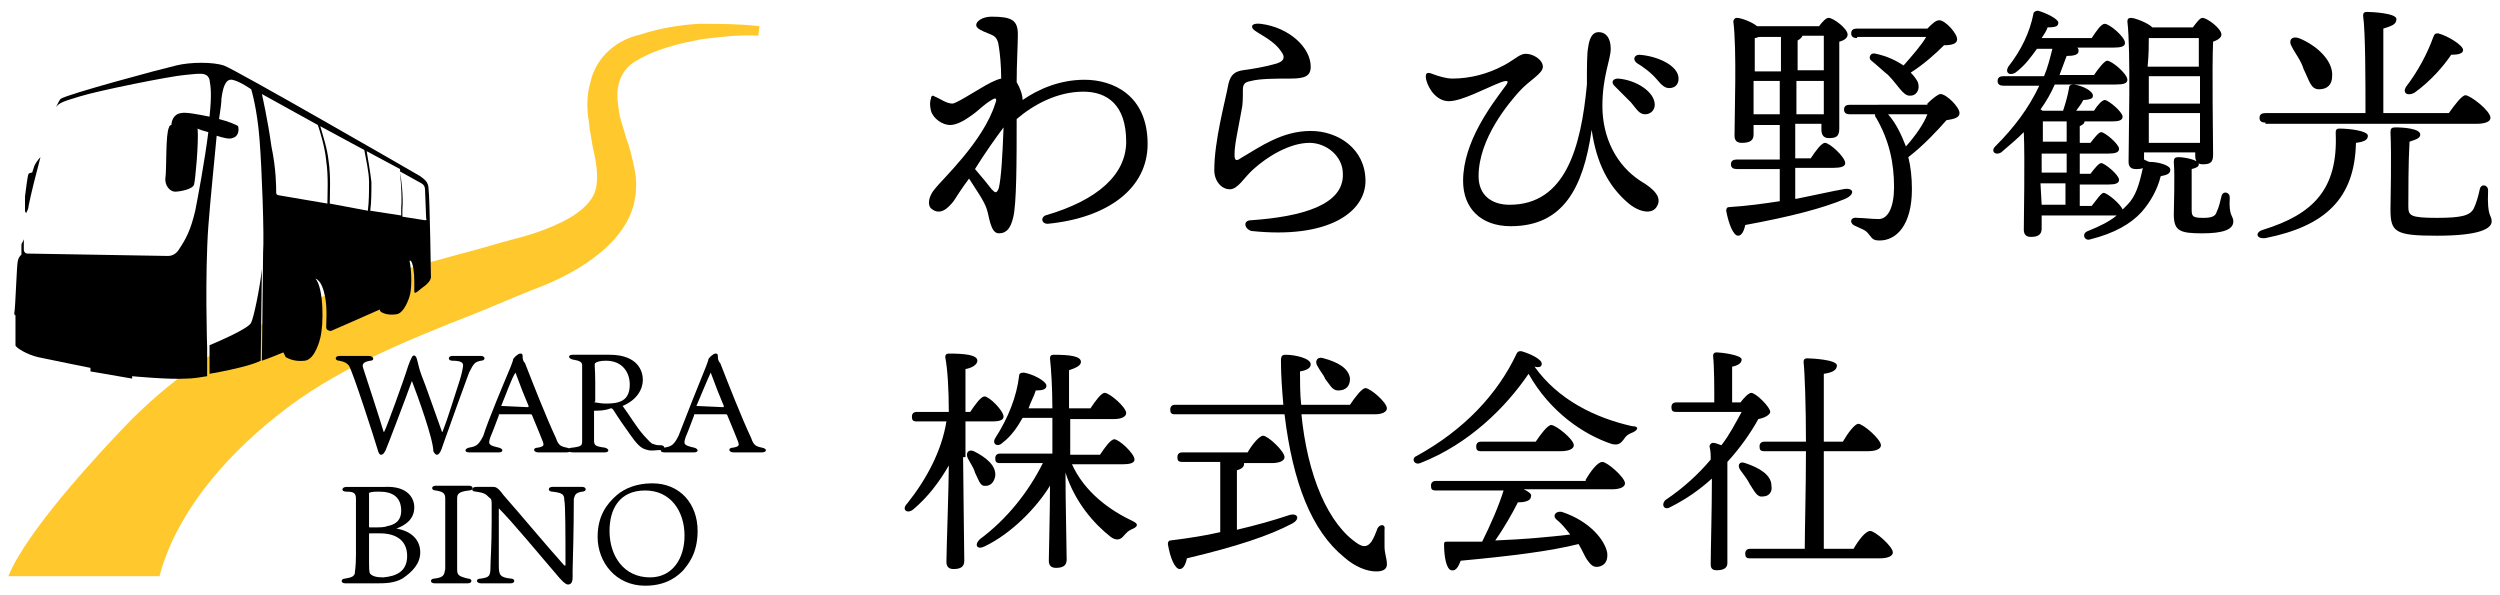 <?xml version="1.0" encoding="utf-8"?>
<!-- Generator: Adobe Illustrator 24.0.0, SVG Export Plug-In . SVG Version: 6.00 Build 0)  -->
<svg version="1.1" id="レイヤー_1" xmlns="http://www.w3.org/2000/svg" xmlns:xlink="http://www.w3.org/1999/xlink" x="0px"
	 y="0px" width="210px" height="50px" viewBox="0 0 210 50" style="enable-background:new 0 0 210 50;" xml:space="preserve">
<style type="text/css">
	.st0{fill:#FFC82D;}
</style>
<g>
	<g>
		<path d="M85.9,8.4c1.3-0.9,3.1-1.7,5.2-1.7c2.4,0,5.3,1.3,5.3,5.4c0,3.7-3.3,6.2-8.4,6.7c-0.5,0-0.6-0.5-0.2-0.7
			c4.5-1.3,6.8-3.5,6.8-6.2c0-3.1-1.6-4.2-3.6-4.2c-2.2,0-4.2,1.1-5.6,2.3c0,3.4,0,7.2-0.3,8.3c-0.2,0.8-0.5,1.3-1.2,1.3
			c-0.7,0-0.8-1.4-1-2c-0.2-0.7-1-1.8-1.5-2.6c-0.6,0.8-1.1,1.6-1.3,1.9c-0.4,0.5-1.1,1.3-1.9,0.6c-0.3-0.3-0.2-1,0.3-1.6
			c0.6-0.8,4.1-4,5.1-7.2c0.2-0.5,0-0.5-0.3-0.3c-0.2,0.1-0.5,0.3-1.3,1c-0.9,0.7-1.6,1.1-2.2,1.1c-0.6,0-1.4-0.5-1.6-1.2
			c-0.1-0.4-0.1-0.8,0-1C78.2,8,78.4,8,78.5,8.1c0.5,0.2,1,0.6,1.5,0.6c0.3,0,1.7-0.9,2.4-1.3c0.5-0.3,1.2-0.7,1.7-0.8
			c0-1.1-0.1-2.1-0.2-2.7C83.8,3.1,83.5,3,83,2.8c-0.5-0.2-1-0.4-1-0.7s0.5-0.7,1.3-0.7c1.7,0,2.2,0.3,2.2,1.5c0,0.8-0.1,2.5-0.1,4
			C85.7,7.4,85.9,8,85.9,8.4L85.9,8.4z M83.9,15.8c0.2-0.9,0.3-2.5,0.4-5.1c-0.6,0.8-1.6,2.2-2.4,3.5c0.6,0.7,1.1,1.3,1.4,1.7
			C83.6,16.2,83.7,16.3,83.9,15.8z"/>
		<path d="M105.1,18.5c4.3-0.3,7.8-1.3,7.7-3.9c0-1.5-1.4-2.6-2.8-2.6c-1.7,0-3.6,1.2-4.7,2.2c-0.8,0.7-1.3,1.7-2,1.7
			c-0.7,0-1.3-0.7-1.3-1.6c0-2.5,0.9-5.7,1.2-7.3c0.2-0.8,0.6-1,1.2-1.1c0.8-0.1,1.9-0.3,2.6-0.5c0.9-0.2,1-0.6,0.6-1.1
			c-0.4-0.6-1-1-2-1.6c-0.7-0.4-0.5-0.8,0.3-0.7c2.4,0.3,4.2,2,4.2,3.6c0,0.8-0.5,1-1.7,1c-1.1,0-2.6,0-3.3,0.2
			c-0.6,0.1-0.7,0.3-0.7,0.8c0,0.6,0,1.2-0.1,1.6c-0.3,1.7-0.6,2.9-0.6,3.8c0,0.4,0.1,0.6,0.5,0.3c1.7-1,3.5-2.3,5.9-2.3
			c2.3,0,4.6,1.5,4.6,4.2c0,2.6-3.1,4.9-9.6,4.2C104.5,19.2,104.4,18.5,105.1,18.5z"/>
		<path d="M139.2,17.3c-0.4,0.8-1.6,0.5-2.5-0.3c-1.6-1.4-2.6-3.3-3-6.1c-0.7,4.9-2.4,8.1-6.8,8.1c-2.5,0-4-1.5-4-3.8
			c0-3.3,2.4-6.4,3.5-7.9c0.4-0.5,0.3-0.6-0.3-0.4c-1.3,0.5-3.3,1.6-4.4,1.6c-1,0-1.7-1-1.9-1.8c-0.1-0.5,0-0.7,0.5-0.5
			s1.2,0.4,1.7,0.4c1.5,0,3-0.4,4.3-1.1c0.6-0.3,1.2-0.8,1.5-0.9c0.6-0.3,1.8,0.3,1.8,1c0,0.6-1.1,1.1-2,2.1
			c-0.8,0.9-3.4,3.9-3.4,7.1c0,1.6,1.1,2.4,2.6,2.4c4.7,0,6-4.8,6.5-10.1c0-1.5,0-2.6,0.1-3.1c0.1-0.7,0.3-1.3,0.9-1.3
			c0.6,0,1,0.5,1,1.4c0,0.9-0.7,2.3-0.7,4.8c0,2.7,1.2,5,3.2,6.3C139,15.9,139.6,16.6,139.2,17.3z M135.6,7.2
			c-0.3-0.3-0.1-0.6,0.3-0.6c1.5,0.1,3.1,1.1,3.1,2.2c0,0.5-0.4,0.8-0.8,0.8c-0.5,0-0.7-0.4-1.2-1C136.6,8.2,136.1,7.7,135.6,7.2z
			 M141,6.6c0,0.5-0.3,0.8-0.8,0.8c-0.3,0-0.6-0.2-1-0.7c-0.5-0.6-1.2-1.1-1.7-1.4c-0.4-0.3-0.2-0.7,0.2-0.7
			C139.2,4.7,141,5.5,141,6.6z"/>
		<path d="M150.9,16.7c1.5-0.3,2.8-0.6,3.9-0.8c0.9-0.2,1.1,0.4,0.2,0.8c-1.9,0.8-4.6,1.5-8.4,2.2c-0.1,0.5-0.3,0.9-0.6,0.9
			c-0.4,0-0.8-1-1-2.1c0-0.2,0.1-0.3,0.2-0.3c1.6-0.1,3-0.3,4.3-0.5v-2.7h-3.6c-0.3,0-0.5-0.1-0.5-0.4c0-0.3,0.2-0.4,0.5-0.4h3.6
			v-2.9h-2.2v0.8c0,0.5-0.3,0.7-1,0.7c-0.4,0-0.6-0.2-0.6-0.6c0-1.7,0.2-7.3-0.1-9.6c0-0.1,0.1-0.3,0.3-0.3c0.3,0,1.2,0.3,1.7,0.7
			h5.2c0.3-0.4,0.6-0.7,0.8-0.7c0.4,0,1.6,0.9,1.6,1.4c0,0.3-0.3,0.5-0.7,0.6c0,1.7,0,6.4,0,7.3c0,0.7-0.3,0.8-0.9,0.8
			c-0.5,0-0.6-0.4-0.6-0.7v-0.5h-2.2v2.9h1.3c0.4-0.6,0.9-1.3,1.2-1.3c0.4,0,1.7,1.2,1.7,1.7c0,0.3-0.4,0.4-1,0.4h-3.2V16.7z
			 M147.8,3.1c-0.1,0-0.3,0.1-0.4,0.1c0,0.5,0,1.8,0,2.8h2.2V3.1H147.8z M149.5,9.6V6.8h-2.2v0.1l0,2.7H149.5z M150.9,5.9h2.3
			c0-1.2,0-2.3,0-2.9h-1.8c0,0.1-0.2,0.3-0.4,0.4V5.9z M153.2,9.6l0-2.8h-2.3v2.8H153.2z M161.9,8.7c0.4-0.4,0.9-0.8,1.1-0.8
			c0.5,0,1.6,1.1,1.6,1.6c0,0.4-0.5,0.5-1.1,0.6c-0.7,0.8-1.9,2.1-3.2,3.1c0.2,0.8,0.3,1.7,0.3,2.7c0,3-1.3,4.3-2.7,4.3
			c-0.5,0-0.6-0.1-0.9-0.5c-0.3-0.4-0.5-0.4-1.1-0.7c-0.6-0.2-0.5-0.8,0.1-0.7c0.5,0,1.2,0.1,1.8,0.1c0.8,0,1.3-1,1.3-2.7
			c0-2-0.4-3.9-1.5-5.8c-0.1-0.1-0.1-0.2-0.1-0.3h-2.1c-0.3,0-0.5-0.1-0.5-0.4c0-0.3,0.2-0.4,0.5-0.4H161.9z M156,3.2
			c-0.3,0-0.5-0.1-0.5-0.4c0-0.3,0.2-0.4,0.5-0.4h5.9c0.4-0.4,0.7-0.7,1-0.7c0.5,0,1.5,1.1,1.5,1.6c0,0.4-0.5,0.5-1.1,0.5
			c-0.7,0.7-1.7,1.6-2.8,2.3c0.3,0.3,0.5,0.6,0.6,0.8c0.2,0.6-0.1,1-0.4,1.1c-0.4,0.1-0.6,0-0.9-0.3c-0.3-0.3-0.7-0.9-1.2-1.4
			c-0.5-0.4-0.9-0.8-1.4-1.2c-0.3-0.2-0.1-0.7,0.3-0.6c1,0.2,1.8,0.6,2.4,1c0.7-0.8,1.5-1.7,1.9-2.4H156z M158.6,9.6
			c0.7,0.8,1.1,1.7,1.5,2.7c0.8-0.9,1.5-1.9,1.8-2.7H158.6z"/>
		<path d="M180.6,13.6c0.7,0,1.8,0.3,1.7,0.7c0,0.3-0.3,0.4-0.8,0.5c-0.3,1.2-0.9,2.2-1.6,3c-0.9,1-2.3,1.8-4.3,2.3
			c-0.5,0.2-0.8-0.5-0.2-0.7c1-0.4,1.8-0.8,2.4-1.3c-0.1,0-0.2,0-0.3,0h-6v1.1c0,0.5-0.3,0.7-0.9,0.7c-0.4,0-0.6-0.2-0.6-0.6
			c0-0.8,0.1-6,0-8.2c-0.6,0.6-1.2,1.1-1.9,1.7c-0.5,0.3-0.9-0.1-0.5-0.5c1.6-1.6,2.8-3.2,3.7-5.1h-3c-0.3,0-0.5-0.1-0.5-0.4
			c0-0.3,0.2-0.4,0.5-0.4h3.4c0.3-0.7,0.5-1.5,0.7-2.3h-1.3c-0.5,0.7-1,1.4-1.8,2c-0.5,0.3-0.9,0-0.6-0.5c1.1-1.4,1.8-2.9,2.1-4.4
			c0-0.2,0.2-0.3,0.4-0.3c0.7,0.2,1.7,0.7,1.7,1c0,0.3-0.2,0.4-0.9,0.4c-0.1,0.3-0.3,0.6-0.5,0.9h4.2c0.4-0.6,0.8-1.2,1.1-1.2
			c0.4,0,1.7,1.1,1.7,1.6c0,0.3-0.3,0.4-1,0.4h-3c0.1,0.1,0.1,0.2,0.1,0.3c0,0.3-0.4,0.4-1,0.4c-0.2,0.5-0.4,1.1-0.6,1.6h2.9
			c0.4-0.6,0.9-1.2,1.1-1.2c0.4,0,1.7,1.1,1.7,1.6c0,0.3-0.3,0.4-1,0.4h-5.1c-0.3,0.7-0.7,1.4-1.2,2.1c0.1,0,0.1,0.1,0.2,0.1h1.7
			c0.2-0.6,0.4-1.3,0.5-1.9c0-0.2,0.1-0.3,0.4-0.3c0.8,0.1,1.7,0.6,1.6,1c0,0.2-0.4,0.3-0.8,0.3c-0.2,0.4-0.4,0.6-0.6,0.9h1.5
			c0.3-0.5,0.7-0.9,0.9-0.9c0.3,0,1.5,1,1.5,1.4c0,0.3-0.3,0.4-0.9,0.4h-2.3c0,0.2-0.2,0.3-0.4,0.4V12h0.9c0.3-0.4,0.7-0.9,0.9-0.9
			c0.3,0,1.5,1,1.5,1.4c0,0.3-0.3,0.4-0.9,0.4h-2.4v1.7h0.9c0.3-0.4,0.7-0.9,0.9-0.9c0.3,0,1.5,1,1.5,1.4c0,0.3-0.3,0.4-0.9,0.4
			h-2.4v1.8h1c0.4-0.5,0.8-1.1,1-1.1c0.3,0,1.4,0.9,1.6,1.4c0.1-0.1,0.3-0.3,0.4-0.4c0.7-0.7,1-1.7,1.3-3.1
			c-0.1,0.1-0.4,0.1-0.6,0.1c-0.4,0-0.6-0.2-0.6-0.6c0-2,0.2-9.3-0.1-11.8c0-0.2,0.1-0.3,0.3-0.3c0.3,0,1.4,0.4,1.8,0.8h3.4
			c0.3-0.4,0.6-0.8,0.8-0.8c0.4,0,1.6,0.9,1.6,1.4c0,0.3-0.4,0.5-0.7,0.6c-0.1,2.1,0,8.4,0,9.5c0,0.7-0.3,0.8-0.9,0.8
			c-0.5,0-0.6-0.4-0.6-0.7v-0.3h-4.3v0.6C180.5,13.6,180.5,13.6,180.6,13.6L180.6,13.6z M173.6,12.9h-2.1v1.5v0.1h2.1V12.9z
			 M171.5,17.2h2v-1.8h-2.1L171.5,17.2z M173.6,12v-1.8h-1.8c0,0-0.1,0-0.2,0c0,0.3,0,1,0,1.7H173.6z M180.5,3.2
			c0,0.5,0,1.4-0.1,2.4h4.3c0-1,0-1.9,0-2.4H180.5z M180.5,8.7h4.3V6.4h-4.3v1.5V8.7z M184.8,12l0-2.5h-4.3l0,2.5H184.8z
			 M187.6,18.6c0,0.7-0.9,1-2.6,1c-1.9,0-2.4-0.2-2.4-1.6c0-0.7,0.1-3.1,0-4.4c0-0.3,0.1-0.4,0.4-0.4c0.4,0,1.7,0.2,1.7,0.6
			c0,0.2-0.2,0.3-0.6,0.4c0,1,0,2.7,0,3.4c0,0.6,0.1,0.7,1,0.7c0.6,0,1-0.1,1.1-0.5c0.2-0.4,0.3-0.9,0.4-1.3
			c0.1-0.5,0.7-0.4,0.7,0.1C187.2,18.2,187.6,18.1,187.6,18.6z"/>
		<path d="M198.9,11.4c0,0.3-0.2,0.5-1,0.6c-0.1,4.7-2.6,7-7.6,8c-0.8,0.1-0.9-0.5-0.2-0.7c4.2-1.3,6.3-3.4,6.1-8.1
			c0-0.2,0-0.4,0.3-0.4C197.4,10.8,198.9,11,198.9,11.4z M190.3,10.3c-0.3,0-0.5-0.1-0.5-0.4c0-0.3,0.2-0.4,0.5-0.4h8.4
			c0-2.7,0-6.8-0.2-8.2c0-0.2,0.1-0.3,0.3-0.3c0.4,0,2.5,0.1,2.5,0.6c0,0.5-0.5,0.6-1.1,0.8v7.1h5.5c0.5-0.7,1.1-1.5,1.4-1.5
			c0.4,0,2.1,1.3,2.1,1.9c0,0.3-0.4,0.5-1.2,0.5H190.3z M192.5,3.9c-0.3-0.5,0-0.9,0.6-0.7c1.5,0.6,2.9,1.9,2.8,3.2
			c0,0.7-0.4,1.1-1.1,1.1c-0.7,0-0.8-0.7-1.3-1.7C193.3,5.1,192.8,4.5,192.5,3.9z M209.3,18.6c0,0.6-1,1.2-4.6,1.2
			c-3.5,0-3.9-0.3-3.9-2.2c0-0.7,0.1-4.4,0-6.5c0-0.3,0.1-0.4,0.4-0.4c0.7,0,2.1,0.1,2.1,0.6c0,0.3-0.3,0.4-0.9,0.6
			c-0.1,1.7-0.1,4.3-0.1,5.4c0,0.8,0.1,1,2.4,1c2.1,0,2.8-0.2,3.1-0.8c0.2-0.4,0.4-1.1,0.5-1.6c0.1-0.5,0.7-0.4,0.7,0.1
			C208.9,18.3,209.3,18,209.3,18.6z M202.1,7.3c1-1.3,1.8-2.8,2.3-4.2c0.1-0.2,0.1-0.3,0.4-0.3c0.8,0.2,2.1,1,2.1,1.4
			c0,0.3-0.4,0.4-1,0.4c-0.6,0.9-1.7,2.2-3.1,3.2C202.2,8.1,201.8,7.8,202.1,7.3z"/>
		<path d="M80.9,38.4c0,1.4,0.1,7.8,0.1,8.7c0,0.5-0.3,0.7-0.9,0.7c-0.4,0-0.6-0.2-0.6-0.6c0-0.9,0.2-6.4,0.2-8.1
			c-0.8,1.4-1.8,2.7-3,3.7c-0.5,0.4-1,0-0.5-0.5c1.6-2,2.9-4.4,3.3-6.9H77c-0.3,0-0.4-0.1-0.4-0.4c0-0.3,0.2-0.4,0.4-0.4h2.7
			c0-1.8-0.1-3.6-0.3-4.6c0-0.2,0.1-0.3,0.3-0.3c1.3,0,2.4,0.1,2.4,0.6c0,0.3-0.4,0.6-1,0.7c0,0.7,0,2.1,0,3.6h0.4
			c0.4-0.6,0.9-1.3,1.2-1.3c0.4,0,1.6,1.2,1.6,1.7c0,0.3-0.4,0.4-0.9,0.4h-2.3V38.4z M81.9,39.7c-0.1-0.4-0.4-0.8-0.6-1.2
			c-0.2-0.4,0-0.8,0.5-0.6c1,0.5,1.9,1.2,1.8,2.1c-0.1,0.5-0.4,0.9-1,0.8C82.3,40.7,82.2,40.3,81.9,39.7z M90,38.9
			c1.1,2.5,3.3,4,5.2,4.9c0.4,0.2,0.4,0.4,0,0.6c-0.5,0.2-0.6,0.4-0.8,0.6c-0.3,0.4-0.7,0.4-1.1,0.1c-1.4-1.1-3-2.9-3.8-5.4
			c0,2.3,0.1,6.6,0.1,7.3c0,0.5-0.3,0.7-0.9,0.7c-0.4,0-0.6-0.2-0.6-0.6c0-0.7,0.1-4,0.1-6.3c-1.1,1.8-3.2,4-5.5,5.1
			c-0.6,0.3-0.9-0.1-0.4-0.6c2.3-1.7,4.1-4,5.3-6.4H84c-0.3,0-0.4-0.1-0.4-0.4c0-0.3,0.2-0.4,0.4-0.4h4.4c0-0.7,0-1.8,0-3h-2.5
			c-0.4,0.7-0.9,1.5-1.7,2.1c-0.4,0.4-0.9,0.1-0.6-0.4c1.1-1.7,1.8-3.5,2-5.2c0-0.2,0.1-0.3,0.4-0.3c0.7,0.1,1.9,0.7,1.9,1.1
			c0,0.3-0.3,0.4-0.9,0.4c-0.1,0.4-0.4,0.9-0.6,1.5h2c0-1.7-0.1-3.3-0.2-4.2c0-0.2,0.1-0.3,0.3-0.3c1.3,0,2.3,0.1,2.3,0.6
			c0,0.3-0.4,0.5-1,0.7c0,0.6,0,1.9,0,3.2h1.8c0.4-0.6,0.9-1.3,1.2-1.3c0.4,0,1.8,1.2,1.8,1.7c0,0.3-0.4,0.5-1,0.5h-3.7v3h2.5
			c0.4-0.6,0.9-1.3,1.2-1.3c0.4,0,1.7,1.2,1.7,1.7c0,0.3-0.4,0.4-1,0.4H90z"/>
		<path d="M103.9,44.5c1.7-0.4,3.1-0.8,4.3-1.2c0.8-0.3,1.1,0.3,0.3,0.7c-1.9,1-4.6,1.9-8.8,2.9c-0.1,0.5-0.3,0.9-0.6,0.9
			c-0.4,0-0.8-0.9-1-2.1c0-0.2,0.1-0.3,0.2-0.3c1.6-0.2,2.9-0.4,4.2-0.7v-5.9h-3.2c-0.3,0-0.4-0.1-0.4-0.4c0-0.3,0.2-0.4,0.4-0.4
			h5.5c0.4-0.7,1-1.4,1.3-1.4c0.4,0,1.8,1.3,1.8,1.8c0,0.3-0.4,0.5-1.1,0.5h-2.3c0,0,0,0.1,0,0.1c0,0.2-0.2,0.4-0.6,0.5V44.5z
			 M109.3,34.6c0.5,5.4,2.3,9.5,4.8,11.1c0.5,0.3,0.8,0.2,1.1-0.2c0.2-0.3,0.4-0.8,0.5-1.1c0.2-0.4,0.7-0.4,0.6,0.1c0,0.4,0,1,0,1.4
			c0,0.6,0.2,1,0.2,1.5c0,0.4-0.3,0.6-0.9,0.6c-0.8,0-1.8-0.4-2.7-1.2c-2.7-2.2-4.3-6.2-5-12h-9.2c-0.3,0-0.4-0.1-0.4-0.4
			c0-0.3,0.2-0.4,0.4-0.4h9.1c-0.1-1.2-0.2-2.4-0.2-3.7c0-0.4,0.1-0.5,0.4-0.5c0.8,0,2.1,0.3,2.1,0.8c0,0.3-0.3,0.5-0.9,0.6
			c0,0.9,0,1.9,0.1,2.8h4.1c0.4-0.6,1-1.4,1.3-1.4c0.4,0,1.8,1.2,1.8,1.7c0,0.3-0.4,0.5-1,0.5H109.3z M110.7,30.8
			c-0.3-0.4-0.1-0.9,0.5-0.7c1.1,0.3,2.1,0.8,2.2,1.7c0,0.6-0.3,1-1,1c-0.5,0-0.7-0.5-1.1-1C111.2,31.5,110.9,31.2,110.7,30.8z"/>
		<path d="M137.2,36.3c-0.5,0.2-0.6,0.3-0.8,0.6c-0.3,0.4-0.5,0.5-1,0.4c-2.4-0.8-5.2-2.7-7-5.9c-1.9,2.8-5,5.9-9.1,7.5
			c-0.5,0.2-0.8-0.4-0.3-0.6c4-2.2,6.8-5.2,8.4-8.6c0.1-0.2,0.2-0.2,0.4-0.2c0.7,0.2,1.8,0.7,1.7,1.1c0,0.2-0.2,0.3-0.6,0.2
			c2,2.8,5.1,4.3,8.2,5C137.7,35.8,137.6,36.1,137.2,36.3z M133.2,40.3c0.4-0.7,1-1.5,1.4-1.5c0.4,0,1.9,1.3,1.9,1.8
			c0,0.3-0.4,0.5-1.1,0.5H128c0.4,0.2,0.7,0.4,0.6,0.6c0,0.4-0.6,0.5-1.1,0.5c-0.5,1-1.2,2.2-1.9,3.2c2.5-0.1,4.6-0.3,6.3-0.5
			c-0.4-0.5-0.7-0.9-1.2-1.3c-0.3-0.3,0-0.7,0.5-0.6c2.4,0.8,3.6,2.4,3.8,3.4c0.1,0.7-0.2,1.1-0.7,1.2c-0.5,0.1-0.7-0.2-1-0.6
			c-0.2-0.3-0.4-0.8-0.7-1.3c-2.4,0.6-5.6,1-9.9,1.4c-0.2,0.5-0.4,0.9-0.8,0.8c-0.4-0.1-0.6-1.1-0.6-2.2c0-0.2,0.1-0.2,0.3-0.2
			c1,0,2,0,2.9,0c0.7-1.4,1.4-3,1.8-4.3h-5.7c-0.3,0-0.4-0.1-0.4-0.4c0-0.3,0.2-0.4,0.4-0.4H133.2z M124.4,37.9
			c-0.3,0-0.4-0.1-0.4-0.4c0-0.3,0.2-0.4,0.4-0.4h4.6c0.4-0.6,1-1.4,1.3-1.4c0.4,0,1.9,1.2,1.9,1.7c0,0.3-0.4,0.5-1.1,0.5H124.4z"/>
		<path d="M146.2,33.8c0.3-0.4,0.7-0.8,0.9-0.8c0.4,0,1.6,1.2,1.6,1.6c0,0.2-0.4,0.5-1,0.6c-0.6,1.1-1.5,2.4-2.6,3.6
			c0,1.1,0,3.4,0,3.9c0,0.7,0,4.1,0,4.6c0,0.4-0.3,0.6-0.9,0.6c-0.4,0-0.5-0.2-0.5-0.5c0-1.2,0.1-4.6,0.1-7.2
			c-1,0.9-2.1,1.7-3.5,2.4c-0.5,0.3-0.8-0.2-0.4-0.6c1.5-1,2.8-2.2,3.8-3.4c0-0.4,0-0.7-0.1-1.1c0-0.1,0.1-0.3,0.3-0.3
			c0.2,0,0.4,0.1,0.7,0.2c0.7-0.9,1.2-1.9,1.7-2.8h-5.5c-0.3,0-0.4-0.1-0.4-0.4c0-0.3,0.2-0.4,0.4-0.4h3.2c0-1.3,0-3-0.1-3.9
			c0-0.2,0.1-0.3,0.3-0.3c0.3,0,2.1,0.2,2.1,0.6c0,0.3-0.3,0.5-0.8,0.6v3H146.2z M147,40.7c-0.2-0.4-0.5-0.8-0.8-1.2
			c-0.3-0.4-0.1-0.8,0.4-0.6c1.2,0.4,2.2,1,2.2,1.9c0.1,0.5-0.2,0.9-0.7,0.9C147.6,41.8,147.4,41.3,147,40.7z M155.7,46.1
			c0.4-0.7,1-1.5,1.4-1.5c0.4,0,1.9,1.3,1.9,1.8c0,0.3-0.4,0.5-1.1,0.5H147c-0.3,0-0.4-0.1-0.4-0.4c0-0.3,0.2-0.4,0.4-0.4h4.6
			c0-1.6,0.1-5,0.1-8.2h-3.5c-0.3,0-0.4-0.1-0.4-0.4c0-0.3,0.2-0.4,0.4-0.4h3.5c0-3-0.1-5.8-0.2-6.7c0-0.2,0.1-0.3,0.3-0.3
			c0.3,0,2.5,0.1,2.5,0.6c0,0.4-0.4,0.6-1.1,0.7v5.7h1.6c0.4-0.7,1-1.5,1.3-1.5c0.4,0,1.9,1.3,1.9,1.8c0,0.3-0.4,0.5-1.1,0.5h-3.7
			v8.2H155.7z"/>
	</g>
	<path class="st0" d="M0.7,48.4c1.5-3.7,7.3-10,9.9-12.7c2.6-2.7,5.5-4.9,8.5-6.8c3-1.9,6.3-3.4,9.6-4.6c3.3-1.2,6.5-2,9.7-2.9
		c1.6-0.4,3.2-0.9,4.7-1.3c1.6-0.4,3-0.9,4.2-1.5c1.2-0.6,2.2-1.4,2.6-2.3c0.4-0.9,0.3-2.3-0.1-3.9l-0.2-1.2
		c-0.1-0.4-0.1-0.9-0.2-1.4c-0.1-0.9-0.1-1.9,0.2-2.9c0.2-1,0.8-2,1.6-2.7c0.8-0.7,1.7-1.1,2.6-1.3C55.3,2.4,57,2.1,58.7,2
		C60.4,2,62.1,2,63.8,2.2L63.7,3c-1.6-0.1-3.2,0.1-4.8,0.3c-1.6,0.3-3.2,0.7-4.5,1.3C53.6,5,53,5.3,52.6,5.8c-0.4,0.5-0.6,1-0.7,1.6
		c-0.1,0.6,0,1.3,0.1,2c0.1,0.7,0.4,1.4,0.6,2.2c0.3,0.8,0.5,1.6,0.7,2.6c0.2,0.9,0.2,2-0.1,3.1c-0.3,1.1-0.9,2-1.6,2.8
		c-0.7,0.8-1.5,1.4-2.2,1.9c-1.6,1.1-3.2,1.8-4.8,2.4c-1.5,0.6-3.1,1.3-4.6,1.9c-6.1,2.4-12,4.8-16.7,8.6c-4.7,3.7-8.6,8.5-9.9,13.5
		H0.7z"/>
	<g>
		<path d="M34.6,32c-0.5,1.4-2.1,5.6-2.2,5.8c-0.1,0.2-0.2,0.4-0.4,0.4c-0.1,0-0.2-0.1-0.3-0.5c-0.2-0.7-2.1-6.6-2.4-7
			c-0.2-0.2-0.3-0.3-0.8-0.4c-0.4,0-0.4-0.4,0-0.4c0.4,0,0.8,0,1.2,0c0.5,0,0.9,0,1.3,0c0.4,0,0.5,0.4,0.1,0.4
			c-0.6,0.1-0.7,0.3-0.6,0.6c0.2,0.6,1.5,4.6,1.7,5.3c0,0.1,0.1,0.1,0.1,0c0.1-0.1,1.6-4.2,2-5.5c0.1-0.3,0.2-0.5,0.3-0.7
			c0.1-0.2,0.3-0.2,0.4,0.1c0.1,0.3,0.2,0.9,0.4,1.4c0.3,0.7,1.4,3.9,1.7,4.7c0,0.1,0.1,0.1,0.1,0c0.4-1,1-3,1.4-4.2
			c0.2-0.6,0.3-1.2,0.3-1.3c0-0.2-0.1-0.4-0.9-0.4c-0.4,0-0.4-0.4,0-0.4c0.4,0,1,0,1.3,0c0.4,0,0.8,0,1.1,0c0.4,0,0.4,0.4,0,0.4
			c-0.5,0.1-0.6,0.2-1,1c-0.4,1.1-1.5,4.1-2.2,6.1c-0.2,0.7-0.4,0.8-0.5,0.8c-0.1,0-0.2-0.1-0.3-0.3C36.4,36.9,35.1,33.3,34.6,32
			C34.6,32,34.6,32,34.6,32z"/>
		<path d="M42.9,30.8c0.1-0.3,0.2-0.5,0.2-0.6c0-0.1,0.4-0.5,0.6-0.5c0.1,0,0.2,0,0.2,0.2c0,0.2,0,0.4,0.2,0.6
			c0.7,1.8,1.8,4.6,2.6,6.3c0.2,0.6,0.4,0.7,0.9,0.8c0.5,0.1,0.4,0.4,0,0.4c-0.3,0-0.7,0-1.2,0c-0.4,0-0.9,0-1.2,0
			c-0.4,0-0.5-0.4,0-0.4c0.5-0.1,0.5-0.2,0.4-0.5c-0.2-0.5-0.6-1.5-0.9-2.2c0-0.1-0.1-0.1-0.2-0.1H42c-0.1,0-0.1,0-0.1,0.1
			c-0.2,0.5-0.4,1.1-0.7,1.8c-0.2,0.6-0.2,0.7,0.7,0.9c0.4,0.1,0.4,0.4,0,0.4c-0.3,0-0.7,0-1.2,0c-0.5,0-1.1,0-1.3,0
			c-0.4,0-0.4-0.3,0-0.4c0.6-0.1,0.8-0.2,1.2-1C41,35.3,42.4,32,42.9,30.8z M42.1,34.1C42.1,34.2,42.1,34.2,42.1,34.1l2.2,0.1
			c0.1,0,0.1,0,0.1-0.1c-0.3-0.7-0.7-1.7-1.1-2.8C43,31.7,42.4,33.4,42.1,34.1z"/>
		<path d="M49.9,34.5v1.3c0,0.6,0,1,0,1.2c0,0.4,0.1,0.5,0.9,0.6c0.4,0.1,0.4,0.4,0,0.4c-0.4,0-0.8,0-1.4,0c-0.5,0-0.9,0-1.3,0
			c-0.5,0-0.5-0.4,0-0.4c0.8-0.1,0.8-0.2,0.8-0.6c0-0.3,0-0.6,0-1.4v-3.5c0-0.9,0-1.1,0-1.4c0-0.3-0.2-0.4-0.8-0.5
			c-0.4-0.1-0.4-0.4,0-0.4c0.2,0,0.8,0,1,0c0.6,0,1.2,0,2.1,0c2.4,0,2.8,1.4,2.8,2.1c0,0.8-0.5,1.7-1.7,2.2c0.6,0.8,1.1,1.7,1.8,2.5
			c0.4,0.4,0.6,0.7,0.8,0.7c0.2,0.1,0.4,0.1,0.6,0.1c0.4,0,0.4,0.4,0,0.4c-0.3,0-0.8,0.1-1.1,0c-0.4-0.1-0.7-0.2-1.4-1.2
			c-0.5-0.7-1-1.4-1.5-2.2c-0.1-0.1-0.1-0.1-0.2-0.1C50.8,34.5,50.3,34.5,49.9,34.5z M50,33.8c0.1,0,0.4,0.1,0.9,0.1
			c1.1,0,2-0.2,2-1.6c0-1-0.6-2-2-2c-0.5,0-0.8,0.1-0.9,0.2c-0.1,0.1,0,0.3,0,1.6v1.6C49.9,33.8,49.9,33.8,50,33.8z"/>
		<path d="M59.3,30.8c0.1-0.3,0.2-0.5,0.2-0.6c0-0.1,0.4-0.5,0.6-0.5c0.1,0,0.2,0,0.2,0.2c0,0.2,0,0.4,0.2,0.6
			c0.7,1.8,1.8,4.6,2.6,6.3c0.2,0.6,0.4,0.7,0.9,0.8c0.5,0.1,0.4,0.4,0,0.4c-0.3,0-0.7,0-1.2,0c-0.4,0-0.9,0-1.2,0
			c-0.4,0-0.5-0.4,0-0.4c0.5-0.1,0.5-0.2,0.4-0.5c-0.2-0.5-0.6-1.5-0.9-2.2c0-0.1-0.1-0.1-0.2-0.1h-2.5c-0.1,0-0.1,0-0.1,0.1
			c-0.2,0.5-0.4,1.1-0.7,1.8c-0.2,0.6-0.2,0.7,0.7,0.9c0.4,0.1,0.4,0.4,0,0.4c-0.3,0-0.7,0-1.2,0c-0.5,0-1.1,0-1.3,0
			c-0.4,0-0.4-0.3,0-0.4c0.6-0.1,0.8-0.2,1.2-1C57.5,35.3,58.8,32,59.3,30.8z M58.5,34.1C58.5,34.2,58.5,34.2,58.5,34.1l2.2,0.1
			c0.1,0,0.1,0,0.1-0.1c-0.3-0.7-0.7-1.7-1.1-2.8C59.5,31.7,58.8,33.4,58.5,34.1z"/>
		<path d="M34.8,42.6c0,1-0.7,1.5-1.5,1.8c1.2,0.2,2,0.9,2,2c0,0.9-0.6,1.6-1.5,2.2c-0.7,0.4-1.5,0.4-2.2,0.4c-0.5,0-1.4,0-1.8,0
			c-0.2,0-0.6,0-0.8,0c-0.4,0-0.4-0.4,0-0.4c0.6-0.1,0.7-0.2,0.8-0.4c0-0.2,0.1-0.5,0.1-1.6V43c0-0.6,0-0.8,0-1.1
			c0-0.5-0.2-0.6-0.8-0.6c-0.5,0-0.4-0.4,0-0.4c0.3,0,0.8,0,1.2,0c0.5,0,1.4,0,2,0C34.3,40.8,34.8,41.9,34.8,42.6z M32.5,44.2
			c0.6-0.1,1.2-0.4,1.2-1.3c0-1.2-0.8-1.6-1.8-1.6c-0.4,0-0.7,0-0.9,0.1C31,41.5,31,41.5,31,42v2.2c0,0.1,0,0.1,0.1,0.1
			c0.1,0,0.3,0,0.4,0C31.9,44.3,32.3,44.3,32.5,44.2z M34.2,46.7c0-1.2-0.8-1.9-2.3-1.9c-0.4,0-0.6,0-0.8,0c-0.1,0-0.1,0-0.1,0.1
			v1.8c0,1.1,0,1.4,0.1,1.5c0.2,0.2,0.5,0.3,1.1,0.3C33.3,48.4,34.2,48,34.2,46.7z"/>
		<path d="M38.4,41.9c0,0.3,0,0.4,0,1.6v2.8c0,1.1,0,1.3,0,1.5c0,0.5,0.1,0.6,0.9,0.8c0.4,0,0.4,0.4,0,0.4c-0.2,0-0.7,0-1.3,0
			c-0.5,0-1.1,0-1.5,0c-0.4,0-0.4-0.4,0-0.4c0.8-0.1,0.8-0.3,0.9-0.8c0-0.2,0-0.4,0-1.5v-2.8c0-1.2,0-1.3,0-1.6
			c0-0.4-0.1-0.6-0.8-0.7c-0.4,0-0.4-0.4,0-0.4c0.2,0,0.9,0,1.4,0c0.5,0,1.2,0,1.4,0c0.4,0,0.4,0.4,0,0.4
			C38.5,41.3,38.4,41.5,38.4,41.9z"/>
		<path d="M41.9,42.7v1.1c0,1.7,0,3.4,0,3.7c0,0.8,0.1,1,1,1.1c0.4,0,0.4,0.4,0,0.4c-0.3,0-0.8,0-1.2,0c-0.4,0-0.9,0-1.3,0
			c-0.4,0-0.5-0.4,0-0.4c0.7-0.1,0.8-0.2,0.8-1c0-0.5,0.1-1.8,0.1-3.8v-1.4c0-0.3,0-0.5-0.2-0.6c-0.3-0.3-0.4-0.4-1.1-0.5
			c-0.5,0-0.4-0.4,0-0.4c0.2,0,1.2,0,1.4,0c0.2,0,0.4,0,0.9,0.7c1.5,1.7,3.4,4,5.1,5.9c0,0,0.1,0,0.1,0c0-2.5,0-5.1-0.1-5.5
			c0-0.5-0.2-0.6-1-0.7c-0.4,0-0.4-0.4,0-0.4c0.5,0,0.8,0,1.4,0c0.2,0,0.9,0,1.1,0c0.4,0,0.4,0.4,0,0.4c-0.6,0.1-0.6,0.3-0.7,0.6
			c0,0.6,0,2.5-0.1,6c0,0.2,0,0.5,0,0.6c0,0.5-0.2,0.6-0.4,0.6c-0.2,0-0.6-0.4-1-0.9C45.4,46.7,43.1,43.9,41.9,42.7
			C41.9,42.5,41.9,42.5,41.9,42.7z"/>
		<path d="M58.6,44.6c0,2-0.9,2.9-1.2,3.3c-0.4,0.4-1.3,1.3-3.2,1.3c-2.5,0-4-2-4-4.1c0-1.8,0.8-2.8,1.6-3.5c0.7-0.6,1.7-1,3-1
			C57.1,40.6,58.6,42.3,58.6,44.6z M54.2,41.2c-2.2,0-3,1.6-3,3.4c0,2.1,1.2,3.9,3.4,3.9c1.9,0,2.9-1.6,2.9-3.5
			C57.5,42.9,56.3,41.2,54.2,41.2z"/>
	</g>
	<g>
		<path d="M2.2,17.9C2.2,17.9,2.2,17.9,2.2,17.9c0.1-0.2,0.2-0.4,0.2-0.6c0.2-1,0.6-2.6,1-4.1c-0.2,0.2-0.4,0.5-0.5,0.7
			c-0.1,0.3-0.2,0.6-0.2,0.6s-0.2,0-0.3,0.1c-0.1,0.2-0.2,1.2-0.3,1.9c0,0.8,0,1.2,0,1.2S2.1,17.8,2.2,17.9z"/>
		<g>
			<path d="M17.6,29l0,2.4c1.2-0.2,2.5-0.5,3.2-0.7c0.3-0.1,0.7-0.2,1.1-0.4l0.1-7.7c-0.2,1.8-0.7,4.1-0.9,4.5
				C20.9,27.6,18.3,28.7,17.6,29z"/>
			<path d="M36,15.9c0-0.6-0.3-0.8-0.7-1.1c-0.5-0.3-15.6-9-16.5-9.3c-0.9-0.3-2.8-0.3-4,0c-1.3,0.3-9.1,2.4-9.7,2.8
				C5,8.4,4.9,8.6,4.7,9c0.3-0.4,0.7-0.5,2-0.9c1.6-0.5,7.6-1.7,8.8-1.8c1.2-0.1,1.9-0.3,2.1,0.4c0.1,0.6,0.2,1.2,0,3.1
				c-1-0.2-2-0.4-2.4-0.3c-0.7,0.1-0.8,0.8-0.8,1c-0.1,0-0.2,0.1-0.2,0.2c-0.3,0.5-0.2,3.5-0.3,4.2c-0.1,0.7,0.4,1.2,0.8,1.2
				c0.4,0,1.5-0.2,1.6-0.6c0.1-0.3,0.4-3.5,0.3-4.7c0.2,0.1,0.5,0.2,0.9,0.3c-0.3,2.4-0.9,5.6-1.1,6.6c-0.4,1.7-0.8,2.4-1.4,3.3
				c-0.2,0.3-0.5,0.5-0.9,0.5L2.3,21.3c-0.2,0-0.3-0.2-0.3-0.3c0-0.2,0-0.5,0-0.9c-0.1,0.3-0.2,0.3-0.2,0.5c0,0.2,0,0.8,0,0.8
				c0,0-0.2,0.1-0.3,0.5c-0.1,0.3-0.2,4-0.3,4.4c0,0,0,0,0,0.1l0.1,0.1c0,0,0,0,0,0.1c0,0.3,0,2.2,0,2.4c0,0.2,1,0.8,1.9,1
				c0.9,0.2,4.4,0.9,4.4,0.9c0,0,0,0,0,0l0,0.3c0,0,0,0,0,0l3.5,0.6l0-0.2c0,0,3.1,0.3,4.6,0.2c0.5,0,1.1-0.1,1.7-0.2l0-2.4
				c0,0,0,0,0,0s-0.2-6,0.1-10.2c0.2-2.6,0.5-5.4,0.7-7.6c0.6,0.2,1.1,0.3,1.3,0.2c0.5-0.1,0.6-0.6,0.5-1c-0.1-0.1-0.8-0.4-1.6-0.6
				c0.1-0.7,0.2-1.3,0.2-1.7c0.1-0.8,0.3-1.7,0.9-1.6c0.6,0.1,1.6,0.8,1.6,0.8s0.5,1.6,0.7,4.2c0.2,2.5,0.4,8.1,0.3,9.5c0,0,0,0,0,0
				l0,0L22,30.3c0.6-0.2,1.3-0.5,1.8-0.7C23.9,29.8,24,30,24,30c0.2,0.1,0.7,0.4,1.6,0.3c0.9-0.1,1.3-1.9,1.3-1.9
				c0.3-1.1,0.3-4.2-0.4-5c0.5,0.2,0.7,1,0.8,1.5c0.2,1,0.1,2.1,0.1,2.6c0,0.2,0.2,0.3,0.4,0.3c0,0,2.3-1,4.1-1.8
				c0,0.1,0.1,0.2,0.1,0.2c0.2,0.1,0.5,0.3,1.3,0.2c0.7-0.1,1.1-1.5,1.1-1.5c0.2-0.6,0.2-2.1,0-3c0,0,0.1,0,0.1,0
				c0.2,0.2,0.3,1,0.3,1.7c0,0.4,0,0.7,0,0.9c0,0.1,0.1,0.1,0.1,0.1c0.2-0.1,0.5-0.4,0.8-0.6c0.5-0.4,0.5-0.7,0.5-0.7
				S36.1,16.5,36,15.9z M23.4,16.4c-0.1,0-0.2-0.1-0.2-0.2c0-0.5,0-2-0.4-3.9C22.5,10.1,22,7.9,22,7.9l4.7,2.6
				c0.2,0.6,0.6,1.9,0.7,3c0.2,1.3,0.1,2.9,0.1,3.6 M30.9,17.7l-3.2-0.6c0-0.7,0.1-2.3-0.1-3.6c-0.1-1-0.5-2.2-0.7-2.9l3.7,2
				c0.1,0.6,0.4,1.8,0.4,2.7C31,16.1,31,16.9,30.9,17.7z M33.7,17.5c0,0.2,0,0.4,0,0.6l-2.6-0.4c0.1-0.7,0.1-1.6,0.1-2.4
				c-0.1-0.9-0.3-2-0.4-2.6l2.8,1.5C33.6,14.7,33.8,16.3,33.7,17.5z M35.7,18.5l-1.9-0.3c0-0.2,0-0.4,0-0.6c0.1-1.1-0.1-2.6-0.2-3.2
				l1.8,1c0.2,0.1,0.3,0.3,0.3,0.5l0.1,2.5C35.9,18.4,35.8,18.5,35.7,18.5z"/>
		</g>
	</g>
</g>
</svg>
